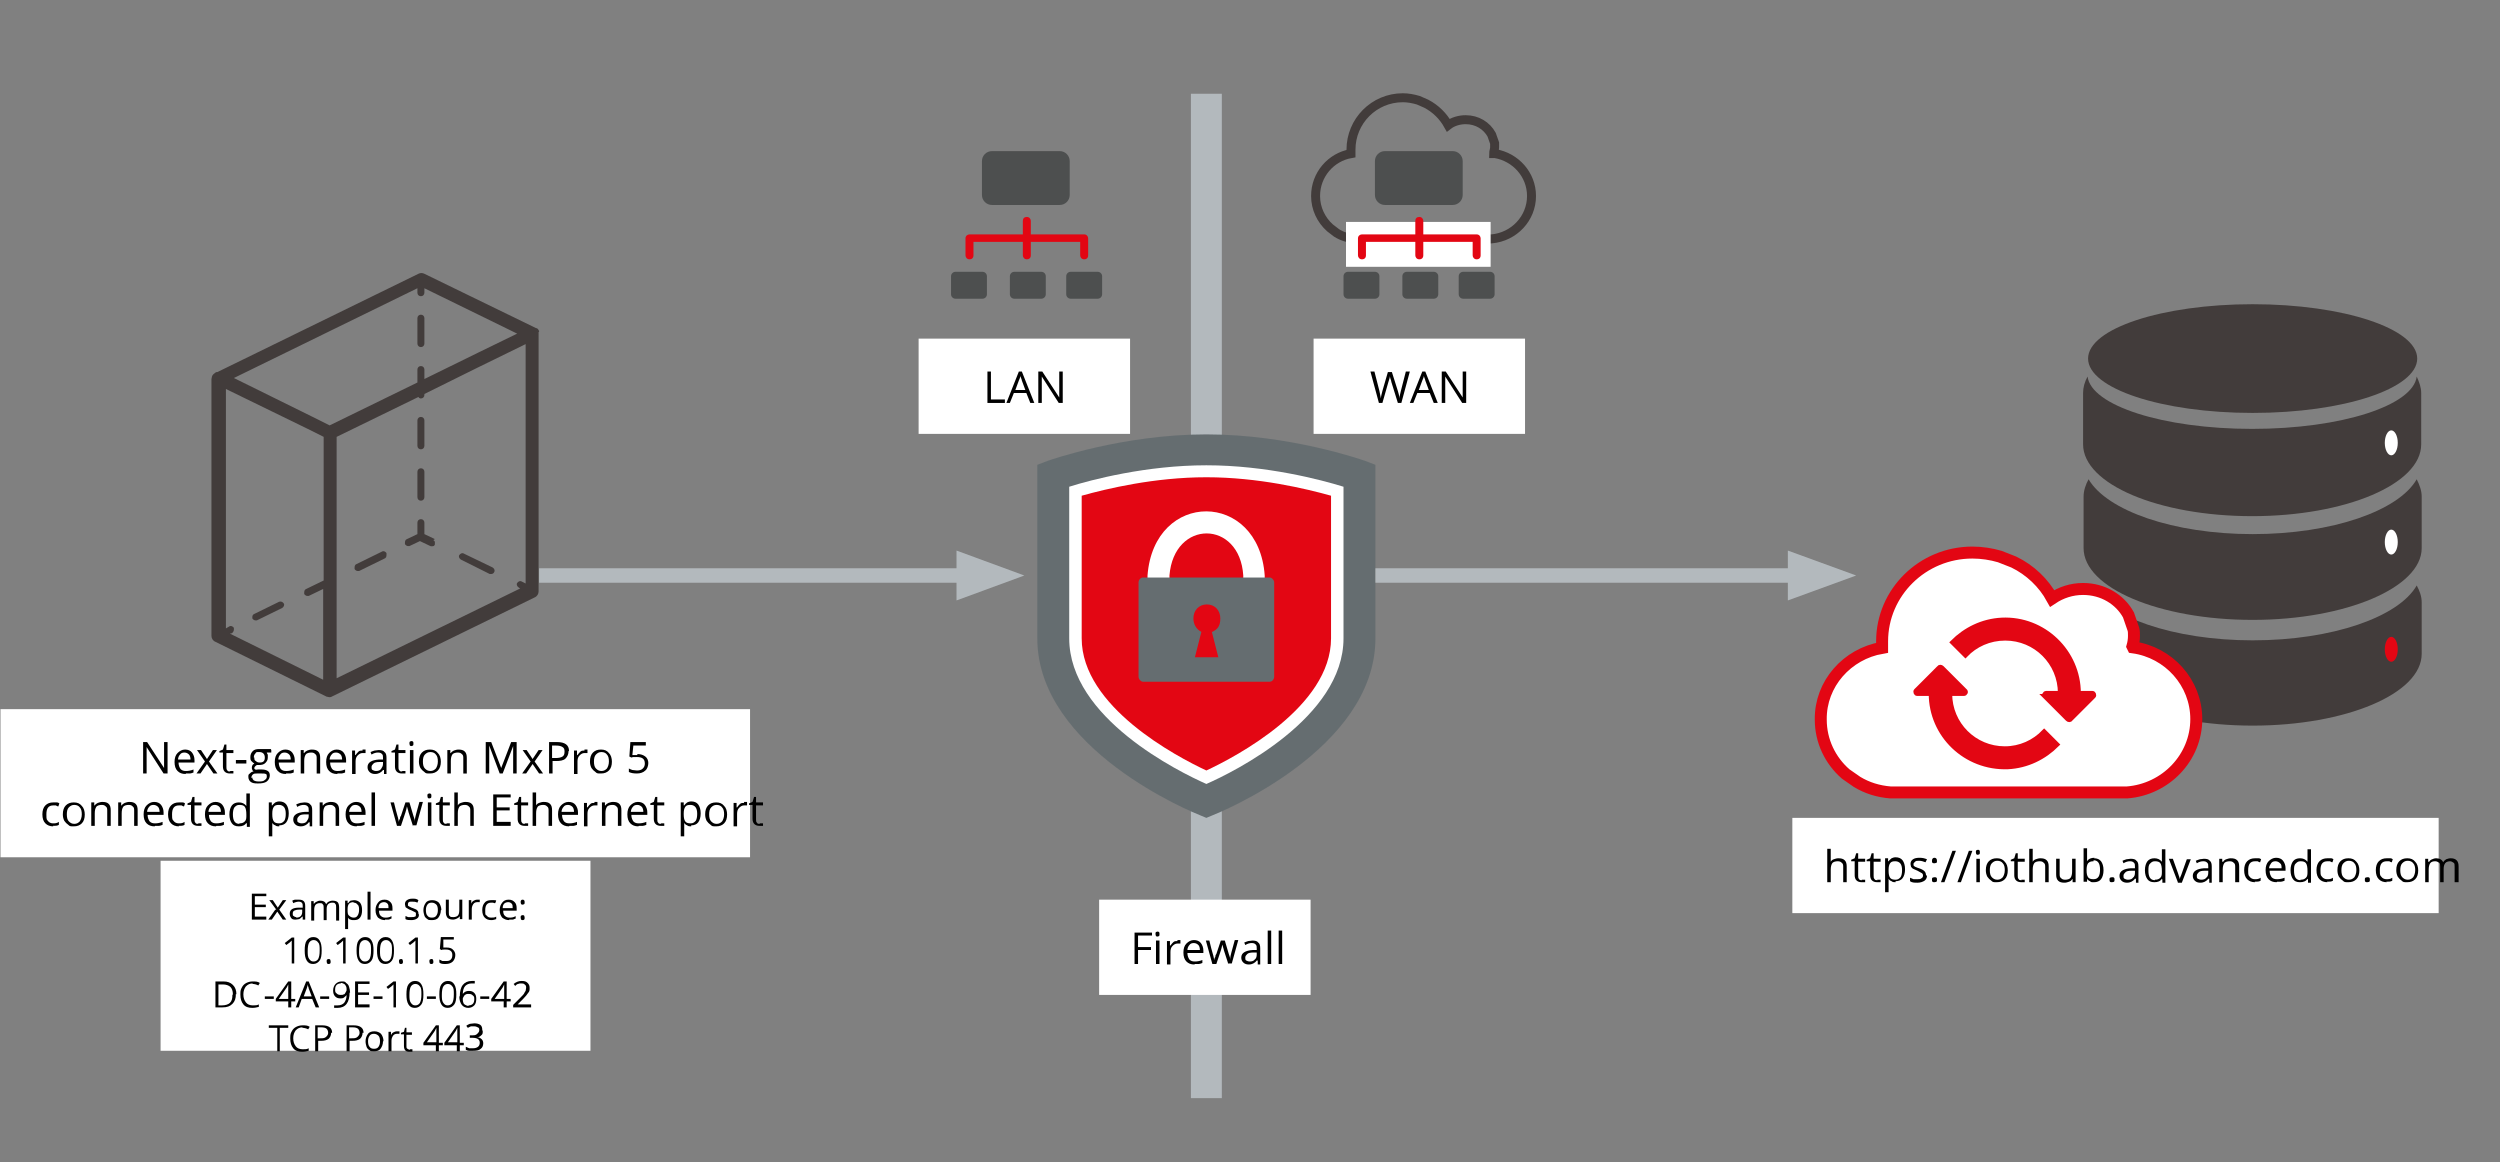 <svg xmlns="http://www.w3.org/2000/svg" xmlns:xlink="http://www.w3.org/1999/xlink" viewBox="0 0 501.3 233.1"><rect x="0" y="0" width="501.3" height="233.1" fill="#808080" stroke="none"/><defs><style>      .st0, .st1, .st2, .st3, .st4 {        fill: none;      }      .st5 {        fill: #423c3b;      }      .st1 {        stroke-width: .9px;      }      .st1, .st3, .st4 {        stroke-miterlimit: 10;      }      .st1, .st4 {        stroke: #e30613;      }      .st6 {        isolation: isolate;      }      .st7 {        mix-blend-mode: multiply;      }      .st2 {        stroke: #b3b9bd;        stroke-width: 2.9px;      }      .st8 {        fill: #fff;      }      .st9 {        fill: #656d70;      }      .st3 {        stroke: #423c3b;        stroke-width: 1.8px;      }      .st10 {        fill: #e30613;      }      .st4 {        stroke-width: 2.4px;      }      .st11 {        fill: #4d4f4f;      }      .st12 {        fill: #b3b9bd;      }      .st13 {        clip-path: url(#clippath);      }    </style><clipPath id="clippath"><rect class="st0" x="219.3" y="107.8" width="45.3" height="29.9"></rect></clipPath></defs><g class="st6"><g id="Layer_1"><g><rect class="st12" x="238.8" y="18.8" width="6.2" height="201.4"></rect><g><path class="st8" d="M213.7,96.9v31.1c0,16.4,22.6,27.5,28.2,30,5.6-2.5,28.2-13.6,28.2-30v-31.1c-4.6-1.4-15.9-4.4-28.2-4.4s-23.7,3-28.2,4.4"></path><path class="st10" d="M216.9,99.4v28.6c0,13.7,19,23.7,25,26.5,6-2.8,25-12.8,25-26.5v-28.6c-5-1.4-14.6-3.7-25-3.7s-20,2.3-25,3.7"></path><path class="st9" d="M214.4,97.6v30.4c0,16,22.1,26.8,27.5,29.2,5.5-2.4,27.5-13.3,27.5-29.2v-30.4c-4.5-1.4-15.5-4.3-27.5-4.3s-23.1,2.9-27.5,4.3M241.9,164l-1.2-.5c-1.3-.5-32.7-13.2-32.7-35.5v-34.8l2.1-.8c.6-.2,15.1-5.3,31.8-5.3s31.2,5.1,31.8,5.3l2.1.8v34.8c0,22.3-31.4,35-32.7,35.5l-1.2.5Z"></path><path class="st8" d="M253.6,115.8c0-.2,0-.4,0-.4-1.2-17.1-22.2-17.2-23.5,0,0,0,0,.2,0,.5h4.4c0-.3,0-.5,0-.5.9-11.3,14.1-11.2,14.8,0v.5h4.3Z"></path><g class="st7"><g class="st13"><path class="st9" d="M254.6,115.8h-25.4c-.5,0-.9.5-.9,1v18.9c0,.5.5,1,.9,1h25.4c.5,0,.9-.5.9-1v-18.9c0-.5-.5-1-.9-1"></path></g></g><path class="st10" d="M243,126.7l1.3,5.1h-4.7l1.3-5.1c-1-.5-1.6-1.5-1.6-2.7,0-1.6,1.1-2.8,2.7-2.8s2.7,1.2,2.7,2.8-.6,2.2-1.6,2.7"></path><path class="st10" d="M193.6,51.2c0,.4.3.8.8.8s.8-.3.8-.8v-2.7h9.9v2.7c0,.4.3.8.8.8s.8-.3.8-.8v-2.7h9.9v2.7c0,.4.3.8.8.8s.8-.3.8-.8v-3.4c0-.4-.3-.8-.8-.8h-10.7v-2.7c0-.4-.3-.8-.8-.8s-.8.3-.8.8v2.7h-10.7c-.4,0-.8.3-.8.8s0,.1,0,.2v3.2Z"></path><path class="st11" d="M198.9,41.1h13.6c1.1,0,2-.9,2-2v-6.8c0-1.1-.9-2-2-2h-13.6c-1.1,0-2,.9-2,2v6.8c0,1.1.9,2,2,2"></path><path class="st11" d="M197,54.5h-5.4c-.5,0-.9.4-.9.9v3.6c0,.5.4.9.9.9h5.4c.5,0,.9-.4.9-.9v-3.6c0-.5-.4-.9-.9-.9"></path><path class="st11" d="M208.8,54.5h-5.4c-.5,0-.9.4-.9.9v3.6c0,.5.4.9.9.9h5.4c.5,0,.9-.4.9-.9v-3.6c0-.5-.4-.9-.9-.9"></path><path class="st11" d="M220.1,54.5h-5.4c-.5,0-.9.4-.9.9v3.6c0,.5.4.9.9.9h5.4c.5,0,.9-.4.9-.9v-3.6c0-.5-.4-.9-.9-.9"></path><path class="st3" d="M299.5,30.8c0-.4.2-.8.2-1.3,0-.3,0-.5,0-.8l-.6-1.7c-1-1.8-2.9-3-5.2-3-1.3,0-2.6.4-3.5,1.1-1-1.8-2.5-3.3-4.4-4.3l-1.6-.7c-1-.3-2.1-.5-3.1-.5-5.8,0-10.4,4.7-10.4,10.4,0,.3,0,.5,0,.8-4,.7-7.1,4.2-7.1,8.5,0,2.5,1.1,4.8,2.9,6.4l1.3,1c1.1.7,2.4,1.1,3.8,1.2,0,0,3.5,0,3.5,0h8.2s15.6,0,15.6,0c4.5-.4,8-4.1,8-8.6,0-4.3-3.2-7.8-7.3-8.5Z"></path></g><rect class="st8" x="269.9" y="44.5" width="29" height="9"></rect><g><path class="st10" d="M272.3,51.2c0,.4.3.8.8.8s.8-.3.8-.8v-2.7h9.9v2.7c0,.4.3.8.8.8s.8-.3.8-.8v-2.7h9.9v2.7c0,.4.3.8.8.8s.8-.3.8-.8v-3.4c0-.4-.3-.8-.8-.8h-10.7v-2.7c0-.4-.3-.8-.8-.8s-.8.3-.8.8v2.7h-10.7c-.4,0-.8.3-.8.8s0,.1,0,.2v3.2Z"></path><path class="st11" d="M277.7,41.1h13.6c1.1,0,2-.9,2-2v-6.8c0-1.1-.9-2-2-2h-13.6c-1.1,0-2,.9-2,2v6.8c0,1.1.9,2,2,2"></path><path class="st11" d="M275.7,54.5h-5.4c-.5,0-.9.4-.9.9v3.6c0,.5.4.9.9.9h5.4c.5,0,.9-.4.9-.9v-3.6c0-.5-.4-.9-.9-.9"></path><path class="st11" d="M287.5,54.5h-5.4c-.5,0-.9.4-.9.9v3.6c0,.5.4.9.9.9h5.4c.5,0,.9-.4.9-.9v-3.6c0-.5-.4-.9-.9-.9"></path><path class="st11" d="M298.8,54.5h-5.4c-.5,0-.9.4-.9.9v3.6c0,.5.4.9.9.9h5.4c.5,0,.9-.4.9-.9v-3.6c0-.5-.4-.9-.9-.9"></path></g><rect class="st8" x="220.4" y="180.4" width="42.4" height="19.1"></rect><g><path d="M228.2,193.3h-.7v-6.3h3.5v.6h-2.8v2.3h2.6v.6h-2.6v2.7Z"></path><path d="M231.7,187.3c0-.2,0-.3.1-.4,0,0,.2-.1.3-.1s.2,0,.3.1.1.2.1.4,0,.3-.1.4c0,0-.2.1-.3.1s-.2,0-.3-.1c0,0-.1-.2-.1-.4ZM232.5,193.3h-.7v-4.7h.7v4.7Z"></path><path d="M236.1,188.5c.2,0,.4,0,.6,0v.7c-.3,0-.5,0-.6,0-.4,0-.7.2-1,.5-.3.3-.4.7-.4,1.2v2.5h-.7v-4.7h.6v.9h.1c.2-.3.4-.5.6-.7.2-.2.5-.2.8-.2Z"></path><path d="M239.5,193.4c-.7,0-1.2-.2-1.6-.6s-.6-1-.6-1.8.2-1.4.6-1.8.9-.7,1.5-.7,1.1.2,1.4.6c.3.4.5.9.5,1.5v.5h-3.2c0,.6.2,1,.4,1.3.3.3.6.4,1.1.4s1-.1,1.5-.3v.6c-.3.1-.5.2-.7.2-.2,0-.5,0-.8,0ZM239.4,189.1c-.4,0-.7.1-.9.4-.2.2-.4.6-.4,1h2.5c0-.4-.1-.8-.3-1-.2-.2-.5-.4-.9-.4Z"></path><path d="M246.3,193.3l-.9-2.8c0-.2-.2-.6-.3-1.1h0c-.1.5-.2.9-.3,1.2l-.9,2.7h-.8l-1.3-4.7h.7c.3,1.2.5,2.1.7,2.7s.2,1,.3,1.2h0c0-.2,0-.4.2-.6,0-.3.1-.5.2-.6l.9-2.7h.8l.8,2.7c.2.5.3.9.3,1.2h0c0-.1,0-.3,0-.5,0-.2.3-1.4.9-3.5h.7l-1.3,4.7h-.8Z"></path><path d="M252.2,193.3v-.7h-.2c-.2.3-.5.5-.7.6-.2.1-.5.2-.9.2s-.8-.1-1.1-.4-.4-.6-.4-1c0-.9.8-1.4,2.3-1.5h.8v-.3c0-.4,0-.6-.2-.8-.2-.2-.4-.3-.8-.3s-.8.1-1.3.4l-.2-.5c.2-.1.5-.2.8-.3.3,0,.6-.1.8-.1.6,0,1,.1,1.2.4.3.2.4.6.4,1.2v3.2h-.5ZM250.6,192.8c.4,0,.8-.1,1-.4.3-.2.4-.6.4-1v-.4h-.7c-.6,0-1,.1-1.2.3-.2.2-.4.4-.4.7s0,.5.2.6c.2.1.4.2.7.2Z"></path><path d="M254.9,193.3h-.7v-6.7h.7v6.7Z"></path><path d="M257.1,193.3h-.7v-6.7h.7v6.7Z"></path></g><rect class="st8" x="359.4" y="164" width="129.6" height="19.1"></rect><g><path d="M369.6,176.9v-3c0-.4,0-.7-.3-.9-.2-.2-.4-.3-.8-.3s-.9.1-1.1.4-.3.7-.3,1.3v2.5h-.7v-6.7h.7v2c0,.2,0,.4,0,.6h0c.1-.2.3-.4.6-.5.3-.1.6-.2.9-.2.6,0,1,.1,1.3.4.3.3.4.7.4,1.3v3.1h-.7Z"></path><path d="M373.3,176.4c.1,0,.2,0,.4,0s.2,0,.3,0v.5c0,0-.2,0-.3,0-.1,0-.3,0-.4,0-.9,0-1.4-.5-1.4-1.4v-2.8h-.7v-.3l.7-.3.3-1h.4v1.1h1.4v.6h-1.4v2.8c0,.3,0,.5.2.7.1.2.3.2.6.2Z"></path><path d="M376.4,176.4c.1,0,.2,0,.4,0s.2,0,.3,0v.5c0,0-.2,0-.3,0-.1,0-.3,0-.4,0-.9,0-1.4-.5-1.4-1.4v-2.8h-.7v-.3l.7-.3.3-1h.4v1.1h1.4v.6h-1.4v2.8c0,.3,0,.5.2.7.1.2.3.2.6.2Z"></path><path d="M380.1,176.9c-.3,0-.6,0-.8-.2-.3-.1-.5-.3-.6-.5h0c0,.3,0,.5,0,.8v1.9h-.7v-6.8h.6v.6h.1c.2-.3.4-.4.6-.6.2-.1.5-.2.8-.2.6,0,1.1.2,1.4.6.3.4.5,1,.5,1.8s-.2,1.4-.5,1.8c-.3.4-.8.6-1.4.6ZM380,172.7c-.5,0-.8.1-1,.4-.2.3-.3.7-.3,1.3v.2c0,.7.1,1.1.3,1.4.2.3.6.4,1.1.4s.7-.2,1-.5c.2-.3.3-.8.3-1.4s-.1-1-.3-1.3-.6-.5-1-.5Z"></path><path d="M386.4,175.6c0,.4-.2.8-.5,1s-.8.4-1.4.4-1.1,0-1.5-.3v-.7c.2.1.5.2.7.3.3,0,.5,0,.7,0,.4,0,.7,0,.9-.2.2-.1.3-.3.3-.5s0-.3-.2-.5c-.2-.1-.5-.3-.9-.5-.4-.2-.7-.3-.9-.4-.2-.1-.3-.3-.4-.4,0-.2-.1-.3-.1-.6,0-.4.2-.7.5-.9s.7-.3,1.3-.3,1,.1,1.5.3l-.3.6c-.5-.2-.9-.3-1.3-.3s-.6,0-.8.2-.3.3-.3.4,0,.2,0,.3.2.2.3.3c.1,0,.4.2.8.3.6.2.9.4,1.1.6s.3.5.3.8Z"></path><path d="M387.4,172.6c0-.4.2-.6.5-.6s.5.2.5.6,0,.3-.1.4c0,0-.2.1-.4.1s-.3,0-.4-.1-.1-.2-.1-.4ZM387.4,176.4c0-.2,0-.3.1-.4,0,0,.2-.1.4-.1s.3,0,.4.1.1.2.1.4,0,.3-.1.4c0,0-.2.1-.4.1s-.3,0-.4-.1-.1-.2-.1-.4Z"></path><path d="M392.2,170.6l-2.3,6.3h-.7l2.3-6.3h.7Z"></path><path d="M395.5,170.6l-2.3,6.3h-.7l2.3-6.3h.7Z"></path><path d="M396.2,170.9c0-.2,0-.3.1-.4,0,0,.2-.1.3-.1s.2,0,.3.1.1.2.1.4,0,.3-.1.4c0,0-.2.1-.3.1s-.2,0-.3-.1c0,0-.1-.2-.1-.4ZM397,176.9h-.7v-4.7h.7v4.7Z"></path><path d="M402.6,174.5c0,.8-.2,1.4-.6,1.8-.4.4-.9.6-1.6.6s-.8,0-1.1-.3c-.3-.2-.6-.5-.8-.8-.2-.4-.3-.8-.3-1.3,0-.8.2-1.4.6-1.8.4-.4.9-.6,1.6-.6s1.2.2,1.6.7c.4.4.6,1,.6,1.8ZM399,174.5c0,.6.1,1.1.4,1.4s.6.5,1.1.5.8-.2,1.1-.5c.2-.3.4-.8.4-1.4s-.1-1.1-.4-1.4c-.2-.3-.6-.5-1.1-.5s-.8.2-1.1.5-.4.8-.4,1.4Z"></path><path d="M405.3,176.4c.1,0,.2,0,.4,0s.2,0,.3,0v.5c0,0-.2,0-.3,0-.1,0-.3,0-.4,0-.9,0-1.4-.5-1.4-1.4v-2.8h-.7v-.3l.7-.3.3-1h.4v1.1h1.4v.6h-1.4v2.8c0,.3,0,.5.2.7.1.2.3.2.6.2Z"></path><path d="M410.1,176.9v-3c0-.4,0-.7-.3-.9-.2-.2-.4-.3-.8-.3s-.9.1-1.1.4-.3.7-.3,1.3v2.5h-.7v-6.7h.7v2c0,.2,0,.4,0,.6h0c.1-.2.3-.4.6-.5.3-.1.6-.2.9-.2.6,0,1,.1,1.3.4.3.3.4.7.4,1.3v3.1h-.7Z"></path><path d="M413,172.2v3c0,.4,0,.7.3.9.2.2.4.3.8.3s.9-.1,1.1-.4c.2-.3.3-.7.3-1.3v-2.5h.7v4.7h-.6v-.6h-.1c-.1.2-.3.4-.6.5s-.6.2-.9.2c-.6,0-1-.1-1.3-.4-.3-.3-.4-.7-.4-1.3v-3.1h.7Z"></path><path d="M419.9,172.1c.6,0,1.1.2,1.4.6.3.4.5,1,.5,1.8s-.2,1.4-.5,1.8c-.3.4-.8.6-1.4.6s-.6,0-.8-.2c-.3-.1-.5-.3-.6-.5h0v.6h-.7v-6.7h.7v1.6c0,.4,0,.7,0,1h0c.3-.5.8-.7,1.5-.7ZM419.8,172.7c-.5,0-.8.1-1.1.4-.2.3-.3.7-.3,1.4s.1,1.1.3,1.4c.2.3.6.4,1.1.4s.8-.2,1-.5c.2-.3.3-.8.3-1.4s-.1-1.1-.3-1.4c-.2-.3-.5-.5-1-.5Z"></path><path d="M423,176.4c0-.2,0-.3.1-.4,0,0,.2-.1.4-.1s.3,0,.4.1.1.2.1.4,0,.3-.1.4c0,0-.2.1-.4.1s-.3,0-.4-.1-.1-.2-.1-.4Z"></path><path d="M428.3,176.9v-.7h-.2c-.2.3-.5.5-.7.6-.2.1-.5.2-.9.2s-.8-.1-1.1-.4-.4-.6-.4-1c0-.9.8-1.4,2.3-1.5h.8v-.3c0-.4,0-.6-.2-.8-.2-.2-.4-.3-.8-.3s-.8.1-1.3.4l-.2-.5c.2-.1.5-.2.8-.3.3,0,.6-.1.8-.1.6,0,1,.1,1.2.4.3.2.4.6.4,1.2v3.2h-.5ZM426.7,176.4c.4,0,.8-.1,1-.4.3-.2.4-.6.4-1v-.4h-.7c-.6,0-1,.1-1.2.3-.2.2-.4.4-.4.7s0,.5.2.6c.2.1.4.2.7.2Z"></path><path d="M433.5,176.2h0c-.3.5-.8.7-1.5.7s-1.1-.2-1.4-.6c-.3-.4-.5-1-.5-1.8s.2-1.4.5-1.8c.3-.4.8-.6,1.4-.6s1.1.2,1.5.7h0v-.3s0-.3,0-.3v-1.9h.7v6.7h-.6v-.6ZM432.1,176.4c.5,0,.8-.1,1.1-.4s.3-.7.3-1.3h0c0-.8-.1-1.3-.3-1.6-.2-.3-.6-.4-1.1-.4s-.7.2-1,.5-.3.8-.3,1.4.1,1.1.3,1.4c.2.3.5.5,1,.5Z"></path><path d="M436.7,176.9l-1.8-4.7h.8l1,2.8c.2.7.4,1.1.4,1.3h0c0-.2.1-.5.3-.9.2-.5.5-1.5,1.1-3.1h.8l-1.8,4.7h-.8Z"></path><path d="M443,176.9v-.7h-.2c-.2.3-.5.5-.7.6-.2.1-.5.2-.9.2s-.8-.1-1.1-.4-.4-.6-.4-1c0-.9.8-1.4,2.3-1.5h.8v-.3c0-.4,0-.6-.2-.8-.2-.2-.4-.3-.8-.3s-.8.1-1.3.4l-.2-.5c.2-.1.5-.2.8-.3.3,0,.6-.1.8-.1.6,0,1,.1,1.2.4.3.2.4.6.4,1.2v3.2h-.5ZM441.4,176.4c.4,0,.8-.1,1-.4.3-.2.4-.6.4-1v-.4h-.7c-.6,0-1,.1-1.2.3-.2.2-.4.4-.4.7s0,.5.2.6c.2.1.4.2.7.2Z"></path><path d="M448.2,176.9v-3c0-.4,0-.7-.3-.9-.2-.2-.4-.3-.8-.3s-.9.1-1.1.4c-.2.3-.3.7-.3,1.3v2.5h-.7v-4.7h.6v.6h.2c.1-.2.3-.4.6-.5.3-.1.6-.2.9-.2.6,0,1,.1,1.3.4.3.3.4.7.4,1.3v3.1h-.7Z"></path><path d="M452.2,176.9c-.7,0-1.2-.2-1.6-.6-.4-.4-.6-1-.6-1.8s.2-1.4.6-1.8c.4-.4.9-.6,1.6-.6s.5,0,.7,0c.2,0,.4.1.5.2l-.2.6c-.2,0-.3-.1-.5-.2-.2,0-.3,0-.5,0-1,0-1.4.6-1.4,1.8s.1,1,.3,1.3c.2.3.6.5,1,.5s.8,0,1.2-.3v.6c-.3.2-.7.2-1.2.2Z"></path><path d="M456.5,176.9c-.7,0-1.2-.2-1.6-.6s-.6-1-.6-1.8.2-1.4.6-1.8.9-.7,1.5-.7,1.1.2,1.4.6.5.9.5,1.5v.5h-3.2c0,.6.2,1,.4,1.3.3.3.6.4,1.1.4s1-.1,1.5-.3v.6c-.3.1-.5.2-.7.2-.2,0-.5,0-.8,0ZM456.3,172.7c-.4,0-.7.1-.9.4s-.4.6-.4,1h2.5c0-.4,0-.8-.3-1-.2-.2-.5-.4-.9-.4Z"></path><path d="M462.7,176.2h0c-.3.5-.8.7-1.5.7s-1.1-.2-1.4-.6c-.3-.4-.5-1-.5-1.8s.2-1.4.5-1.8c.3-.4.8-.6,1.4-.6s1.1.2,1.5.7h0v-.3s0-.3,0-.3v-1.9h.7v6.7h-.6v-.6ZM461.3,176.4c.5,0,.8-.1,1.1-.4s.3-.7.3-1.3h0c0-.8-.1-1.3-.3-1.6-.2-.3-.6-.4-1.1-.4s-.7.2-1,.5-.3.8-.3,1.4.1,1.1.3,1.4c.2.3.5.5,1,.5Z"></path><path d="M466.7,176.9c-.7,0-1.2-.2-1.6-.6-.4-.4-.6-1-.6-1.8s.2-1.4.6-1.8c.4-.4.9-.6,1.6-.6s.5,0,.7,0c.2,0,.4.1.5.2l-.2.6c-.2,0-.3-.1-.5-.2-.2,0-.3,0-.5,0-1,0-1.4.6-1.4,1.8s.1,1,.3,1.3c.2.3.6.5,1,.5s.8,0,1.2-.3v.6c-.3.2-.7.2-1.2.2Z"></path><path d="M473.1,174.5c0,.8-.2,1.4-.6,1.8-.4.4-.9.6-1.6.6s-.8,0-1.1-.3c-.3-.2-.6-.5-.8-.8-.2-.4-.3-.8-.3-1.3,0-.8.2-1.4.6-1.8.4-.4.9-.6,1.6-.6s1.2.2,1.6.7c.4.4.6,1,.6,1.8ZM469.5,174.5c0,.6.1,1.1.4,1.4s.6.5,1.1.5.8-.2,1.1-.5c.2-.3.4-.8.4-1.4s-.1-1.1-.4-1.4c-.2-.3-.6-.5-1.1-.5s-.8.2-1.1.5-.4.8-.4,1.4Z"></path><path d="M474.2,176.4c0-.2,0-.3.1-.4,0,0,.2-.1.4-.1s.3,0,.4.1.1.2.1.4,0,.3-.1.4c0,0-.2.1-.4.1s-.3,0-.4-.1-.1-.2-.1-.4Z"></path><path d="M478.6,176.9c-.7,0-1.2-.2-1.6-.6-.4-.4-.6-1-.6-1.8s.2-1.4.6-1.8c.4-.4.9-.6,1.6-.6s.5,0,.7,0c.2,0,.4.1.5.2l-.2.6c-.2,0-.3-.1-.5-.2-.2,0-.3,0-.5,0-1,0-1.4.6-1.4,1.8s.1,1,.3,1.3c.2.3.6.5,1,.5s.8,0,1.2-.3v.6c-.3.2-.7.2-1.2.2Z"></path><path d="M484.9,174.5c0,.8-.2,1.4-.6,1.8-.4.4-.9.6-1.6.6s-.8,0-1.1-.3c-.3-.2-.6-.5-.8-.8-.2-.4-.3-.8-.3-1.3,0-.8.2-1.4.6-1.8.4-.4.9-.6,1.6-.6s1.2.2,1.6.7c.4.4.6,1,.6,1.8ZM481.3,174.5c0,.6.1,1.1.4,1.4s.6.5,1.1.5.8-.2,1.1-.5c.2-.3.4-.8.4-1.4s-.1-1.1-.4-1.4c-.2-.3-.6-.5-1.1-.5s-.8.2-1.1.5-.4.8-.4,1.4Z"></path><path d="M492.2,176.9v-3.1c0-.4,0-.7-.2-.8s-.4-.3-.7-.3-.8.1-1,.4c-.2.3-.3.6-.3,1.2v2.6h-.7v-3.1c0-.4,0-.7-.2-.8s-.4-.3-.8-.3-.8.1-1,.4c-.2.3-.3.7-.3,1.3v2.5h-.7v-4.7h.6v.6h.2c.1-.2.3-.4.6-.5.2-.1.5-.2.8-.2.7,0,1.2.3,1.4.8h0c.1-.2.3-.4.6-.6.3-.1.6-.2.9-.2.5,0,.9.1,1.2.4.3.3.4.7.4,1.3v3.1h-.7Z"></path></g><rect class="st8" x=".1" y="142.2" width="150.3" height="29.7"></rect><g><path d="M33.6,155.1h-.8l-3.4-5.3h0c0,.6,0,1.2,0,1.7v3.6h-.7v-6.3h.8l3.4,5.2h0c0,0,0-.3,0-.7s0-.7,0-.9v-3.6h.7v6.3Z"></path><path d="M37.2,155.2c-.7,0-1.2-.2-1.6-.6s-.6-1-.6-1.8.2-1.4.6-1.8.9-.7,1.5-.7,1.1.2,1.4.6c.3.4.5.9.5,1.5v.5h-3.2c0,.6.2,1,.4,1.3.3.3.6.4,1.1.4s1-.1,1.5-.3v.6c-.3.1-.5.2-.7.2-.2,0-.5,0-.8,0ZM37,150.9c-.4,0-.7.1-.9.4-.2.2-.4.6-.4,1h2.5c0-.4-.1-.8-.3-1-.2-.2-.5-.4-.9-.4Z"></path><path d="M41.1,152.7l-1.6-2.3h.8l1.2,1.8,1.2-1.8h.8l-1.6,2.3,1.7,2.4h-.8l-1.3-1.9-1.3,1.9h-.8l1.7-2.4Z"></path><path d="M46.1,154.6c.1,0,.2,0,.4,0s.2,0,.3,0v.5c0,0-.2,0-.3,0-.1,0-.3,0-.4,0-.9,0-1.4-.5-1.4-1.4v-2.8h-.7v-.3l.7-.3.3-1h.4v1.1h1.4v.6h-1.4v2.8c0,.3,0,.5.2.7.1.2.3.2.6.2Z"></path><path d="M47.3,153.1v-.7h2.1v.7h-2.1Z"></path><path d="M54.4,150.4v.5h-.9c0,.2.2.3.2.5,0,.2,0,.3,0,.5,0,.5-.2.8-.5,1.1s-.7.4-1.3.4-.3,0-.4,0c-.3.2-.5.4-.5.6s0,.2.2.3.3,0,.5,0h.8c.5,0,.9.1,1.2.3.3.2.4.5.4.9s-.2.9-.6,1.2c-.4.3-1,.4-1.8.4s-1.1-.1-1.4-.3c-.3-.2-.5-.6-.5-1s0-.5.3-.7c.2-.2.4-.4.8-.4-.1,0-.2-.1-.3-.3,0-.1-.1-.2-.1-.4s0-.3.1-.5c0-.1.2-.3.4-.4-.2-.1-.4-.3-.6-.5s-.2-.5-.2-.8c0-.5.2-.9.5-1.2.3-.3.7-.4,1.3-.4s.5,0,.7,0h1.6ZM50.6,155.9c0,.3.1.4.3.6.2.1.5.2.9.2.6,0,1,0,1.3-.3.3-.2.4-.4.4-.7s0-.4-.2-.5-.5-.1-.9-.1h-.9c-.3,0-.6,0-.8.2s-.3.4-.3.7ZM51,151.9c0,.3,0,.6.3.7.2.2.4.3.8.3.7,0,1-.3,1-1s-.4-1.1-1.1-1.1-.6,0-.8.3c-.2.2-.3.4-.3.8Z"></path><path d="M57.3,155.2c-.7,0-1.2-.2-1.6-.6s-.6-1-.6-1.8.2-1.4.6-1.8.9-.7,1.5-.7,1.1.2,1.4.6c.3.4.5.9.5,1.5v.5h-3.2c0,.6.2,1,.4,1.3.3.3.6.4,1.1.4s1-.1,1.5-.3v.6c-.3.1-.5.2-.7.2-.2,0-.5,0-.8,0ZM57.1,150.9c-.4,0-.7.1-.9.4-.2.2-.4.6-.4,1h2.5c0-.4-.1-.8-.3-1-.2-.2-.5-.4-.9-.4Z"></path><path d="M63.5,155.1v-3c0-.4,0-.7-.3-.9-.2-.2-.4-.3-.8-.3s-.9.1-1.1.4c-.2.3-.3.7-.3,1.3v2.5h-.7v-4.7h.6v.6h.1c.1-.2.4-.4.6-.5.3-.1.6-.2.9-.2.6,0,1,.1,1.3.4.3.3.4.7.4,1.3v3.1h-.7Z"></path><path d="M67.6,155.2c-.7,0-1.2-.2-1.6-.6s-.6-1-.6-1.8.2-1.4.6-1.8.9-.7,1.5-.7,1.1.2,1.4.6c.3.4.5.9.5,1.5v.5h-3.2c0,.6.2,1,.4,1.3.3.3.6.4,1.1.4s1-.1,1.5-.3v.6c-.3.1-.5.2-.7.2-.2,0-.5,0-.8,0ZM67.4,150.9c-.4,0-.7.1-.9.4-.2.2-.4.6-.4,1h2.5c0-.4-.1-.8-.3-1-.2-.2-.5-.4-.9-.4Z"></path><path d="M72.7,150.3c.2,0,.4,0,.6,0v.7c-.3,0-.5,0-.6,0-.4,0-.7.2-1,.5-.3.3-.4.7-.4,1.2v2.5h-.7v-4.7h.6v.9h.1c.2-.3.4-.5.6-.7.2-.2.5-.2.8-.2Z"></path><path d="M77,155.1v-.7h-.2c-.2.3-.5.5-.7.6-.2.1-.5.2-.9.2s-.8-.1-1.1-.4-.4-.6-.4-1c0-.9.8-1.4,2.3-1.5h.8v-.3c0-.4,0-.6-.2-.8s-.4-.3-.8-.3-.8.1-1.3.4l-.2-.5c.2-.1.5-.2.8-.3.3,0,.6-.1.8-.1.6,0,1,.1,1.2.4.3.2.4.6.4,1.2v3.2h-.5ZM75.4,154.6c.4,0,.8-.1,1-.4s.4-.6.4-1v-.4h-.7c-.6,0-1,.1-1.2.3-.2.2-.4.4-.4.7s0,.5.2.6c.2.1.4.2.7.2Z"></path><path d="M80.6,154.6c.1,0,.2,0,.4,0s.2,0,.3,0v.5c0,0-.2,0-.3,0-.1,0-.3,0-.4,0-.9,0-1.4-.5-1.4-1.4v-2.8h-.7v-.3l.7-.3.3-1h.4v1.1h1.4v.6h-1.4v2.8c0,.3,0,.5.2.7.1.2.3.2.6.2Z"></path><path d="M82.1,149.1c0-.2,0-.3.1-.4,0,0,.2-.1.3-.1s.2,0,.3.1.1.2.1.4,0,.3-.1.4c0,0-.2.1-.3.1s-.2,0-.3-.1c0,0-.1-.2-.1-.4ZM82.9,155.1h-.7v-4.7h.7v4.7Z"></path><path d="M88.4,152.7c0,.8-.2,1.4-.6,1.8-.4.4-.9.6-1.6.6s-.8,0-1.1-.3c-.3-.2-.6-.5-.8-.8-.2-.4-.3-.8-.3-1.3,0-.8.2-1.4.6-1.8.4-.4.9-.6,1.6-.6s1.2.2,1.6.7c.4.4.6,1,.6,1.8ZM84.8,152.7c0,.6.1,1.1.4,1.4s.6.5,1.1.5.8-.2,1.1-.5c.2-.3.4-.8.4-1.4s-.1-1.1-.4-1.4c-.2-.3-.6-.5-1.1-.5s-.8.2-1.1.5-.4.8-.4,1.4Z"></path><path d="M92.9,155.1v-3c0-.4,0-.7-.3-.9-.2-.2-.4-.3-.8-.3s-.9.1-1.1.4c-.2.3-.3.7-.3,1.3v2.5h-.7v-4.7h.6v.6h.1c.1-.2.4-.4.6-.5.3-.1.6-.2.9-.2.6,0,1,.1,1.3.4.3.3.4.7.4,1.3v3.1h-.7Z"></path><path d="M100.2,155.1l-2.1-5.6h0c0,.4,0,1,0,1.6v4h-.7v-6.3h1.1l2,5.2h0l2-5.2h1.1v6.3h-.7v-4c0-.5,0-1,0-1.5h0l-2.1,5.5h-.6Z"></path><path d="M106.4,152.7l-1.6-2.3h.8l1.2,1.8,1.2-1.8h.8l-1.6,2.3,1.7,2.4h-.8l-1.3-1.9-1.3,1.9h-.8l1.7-2.4Z"></path><path d="M114,150.6c0,.6-.2,1.1-.6,1.5s-1.1.5-1.9.5h-.7v2.5h-.7v-6.3h1.6c1.6,0,2.4.6,2.4,1.8ZM110.7,152h.7c.6,0,1.1-.1,1.4-.3.3-.2.4-.5.4-1s-.1-.7-.4-.9c-.3-.2-.7-.3-1.3-.3h-.8v2.5Z"></path><path d="M117.2,150.3c.2,0,.4,0,.6,0v.7c-.3,0-.5,0-.6,0-.4,0-.7.2-1,.5-.3.3-.4.7-.4,1.2v2.5h-.7v-4.7h.6v.9h.1c.2-.3.4-.5.6-.7.2-.2.5-.2.8-.2Z"></path><path d="M122.7,152.7c0,.8-.2,1.4-.6,1.8-.4.4-.9.6-1.6.6s-.8,0-1.1-.3c-.3-.2-.6-.5-.8-.8-.2-.4-.3-.8-.3-1.3,0-.8.2-1.4.6-1.8.4-.4.9-.6,1.6-.6s1.2.2,1.6.7c.4.4.6,1,.6,1.8ZM119.1,152.7c0,.6.1,1.1.4,1.4s.6.5,1.1.5.8-.2,1.1-.5c.2-.3.4-.8.4-1.4s-.1-1.1-.4-1.4c-.2-.3-.6-.5-1.1-.5s-.8.2-1.1.5-.4.8-.4,1.4Z"></path><path d="M127.8,151.2c.7,0,1.2.2,1.6.5s.6.8.6,1.3-.2,1.2-.6,1.5c-.4.4-1,.6-1.7.6s-1.2-.1-1.6-.3v-.7c.2.1.4.2.7.3.3,0,.6.1.9.1.5,0,.9-.1,1.2-.4s.4-.6.4-1c0-.9-.5-1.3-1.6-1.3s-.6,0-1.1.1l-.4-.2.2-2.9h3.1v.7h-2.5l-.2,1.9c.3,0,.7,0,1,0Z"></path></g><g><path d="M10.7,165.7c-.7,0-1.2-.2-1.6-.6-.4-.4-.6-1-.6-1.8s.2-1.4.6-1.8c.4-.4.9-.6,1.6-.6s.5,0,.7,0c.2,0,.4.1.5.2l-.2.6c-.2,0-.3-.1-.5-.2-.2,0-.4,0-.5,0-1,0-1.4.6-1.4,1.8s.1,1,.3,1.3c.2.3.6.5,1,.5s.8,0,1.2-.3v.6c-.3.2-.7.2-1.2.2Z"></path><path d="M17,163.3c0,.8-.2,1.4-.6,1.8-.4.4-.9.6-1.6.6s-.8,0-1.1-.3c-.3-.2-.6-.5-.8-.8-.2-.4-.3-.8-.3-1.3,0-.8.2-1.4.6-1.8.4-.4.9-.6,1.6-.6s1.2.2,1.6.7c.4.4.6,1,.6,1.8ZM13.4,163.3c0,.6.1,1.1.4,1.4s.6.5,1.1.5.8-.2,1.1-.5c.2-.3.4-.8.4-1.4s-.1-1.1-.4-1.4c-.2-.3-.6-.5-1.1-.5s-.8.2-1.1.5-.4.8-.4,1.4Z"></path><path d="M21.5,165.6v-3c0-.4,0-.7-.3-.9-.2-.2-.4-.3-.8-.3s-.9.1-1.1.4c-.2.3-.3.7-.3,1.3v2.5h-.7v-4.7h.6v.6h.1c.1-.2.4-.4.6-.5.3-.1.6-.2.9-.2.6,0,1,.1,1.3.4.3.3.4.7.4,1.3v3.1h-.7Z"></path><path d="M26.9,165.6v-3c0-.4,0-.7-.3-.9-.2-.2-.4-.3-.8-.3s-.9.1-1.1.4c-.2.3-.3.7-.3,1.3v2.5h-.7v-4.7h.6v.6h.1c.1-.2.4-.4.6-.5.3-.1.6-.2.9-.2.6,0,1,.1,1.3.4.3.3.4.7.4,1.3v3.1h-.7Z"></path><path d="M31,165.7c-.7,0-1.2-.2-1.6-.6s-.6-1-.6-1.8.2-1.4.6-1.8.9-.7,1.5-.7,1.1.2,1.4.6c.3.4.5.9.5,1.5v.5h-3.2c0,.6.2,1,.4,1.3.3.3.6.4,1.1.4s1-.1,1.5-.3v.6c-.3.1-.5.2-.7.2-.2,0-.5,0-.8,0ZM30.8,161.4c-.4,0-.7.1-.9.4-.2.2-.4.6-.4,1h2.5c0-.4-.1-.8-.3-1-.2-.2-.5-.4-.9-.4Z"></path><path d="M35.9,165.7c-.7,0-1.2-.2-1.6-.6-.4-.4-.6-1-.6-1.8s.2-1.4.6-1.8c.4-.4.9-.6,1.6-.6s.5,0,.7,0c.2,0,.4.1.5.2l-.2.6c-.2,0-.3-.1-.5-.2-.2,0-.4,0-.5,0-1,0-1.4.6-1.4,1.8s.1,1,.3,1.3c.2.3.6.5,1,.5s.8,0,1.2-.3v.6c-.3.2-.7.2-1.2.2Z"></path><path d="M39.7,165.1c.1,0,.2,0,.4,0s.2,0,.3,0v.5c0,0-.2,0-.3,0-.1,0-.3,0-.4,0-.9,0-1.4-.5-1.4-1.4v-2.8h-.7v-.3l.7-.3.3-1h.4v1.1h1.4v.6h-1.4v2.8c0,.3,0,.5.2.7.1.2.3.2.6.2Z"></path><path d="M43.3,165.7c-.7,0-1.2-.2-1.6-.6s-.6-1-.6-1.8.2-1.4.6-1.8.9-.7,1.5-.7,1.1.2,1.4.6c.3.4.5.9.5,1.5v.5h-3.2c0,.6.2,1,.4,1.3.3.3.6.4,1.1.4s1-.1,1.5-.3v.6c-.3.1-.5.2-.7.2-.2,0-.5,0-.8,0ZM43.1,161.4c-.4,0-.7.1-.9.4-.2.2-.4.6-.4,1h2.5c0-.4-.1-.8-.3-1-.2-.2-.5-.4-.9-.4Z"></path><path d="M49.4,165h0c-.3.5-.8.7-1.5.7s-1.1-.2-1.4-.6c-.3-.4-.5-1-.5-1.8s.2-1.4.5-1.8c.3-.4.8-.6,1.4-.6s1.1.2,1.5.7h0v-.3s0-.3,0-.3v-1.9h.7v6.7h-.6v-.6ZM48,165.1c.5,0,.8-.1,1.1-.4s.3-.7.3-1.3h0c0-.8-.1-1.3-.3-1.6-.2-.3-.6-.4-1.1-.4s-.7.2-1,.5c-.2.3-.3.8-.3,1.4s.1,1.1.3,1.4c.2.3.5.5,1,.5Z"></path><path d="M56,165.7c-.3,0-.6,0-.8-.2-.3-.1-.5-.3-.6-.5h0c0,.3,0,.5,0,.8v1.9h-.7v-6.8h.6v.6h.1c.2-.3.4-.4.6-.6.2-.1.5-.2.8-.2.6,0,1.1.2,1.4.6.3.4.5,1,.5,1.8s-.2,1.4-.5,1.8c-.3.4-.8.6-1.4.6ZM55.9,161.4c-.5,0-.8.1-1,.4-.2.3-.3.7-.3,1.3v.2c0,.7.1,1.1.3,1.4.2.3.6.4,1.1.4s.7-.2,1-.5c.2-.3.3-.8.3-1.4s-.1-1-.3-1.3-.6-.5-1-.5Z"></path><path d="M62.1,165.6v-.7h-.2c-.2.3-.5.5-.7.6-.2.1-.5.2-.9.2s-.8-.1-1.1-.4-.4-.6-.4-1c0-.9.8-1.4,2.3-1.5h.8v-.3c0-.4,0-.6-.2-.8s-.4-.3-.8-.3-.8.1-1.3.4l-.2-.5c.2-.1.5-.2.8-.3.3,0,.6-.1.8-.1.6,0,1,.1,1.2.4.3.2.4.6.4,1.2v3.2h-.5ZM60.5,165.1c.4,0,.8-.1,1-.4s.4-.6.4-1v-.4h-.7c-.6,0-1,.1-1.2.3-.2.2-.4.4-.4.7s0,.5.2.6c.2.1.4.2.7.2Z"></path><path d="M67.3,165.6v-3c0-.4,0-.7-.3-.9-.2-.2-.4-.3-.8-.3s-.9.1-1.1.4c-.2.3-.3.7-.3,1.3v2.5h-.7v-4.7h.6v.6h.1c.1-.2.4-.4.6-.5.3-.1.6-.2.9-.2.6,0,1,.1,1.3.4.3.3.4.7.4,1.3v3.1h-.7Z"></path><path d="M71.5,165.7c-.7,0-1.2-.2-1.6-.6s-.6-1-.6-1.8.2-1.4.6-1.8.9-.7,1.5-.7,1.1.2,1.4.6c.3.4.5.9.5,1.5v.5h-3.2c0,.6.2,1,.4,1.3.3.3.6.4,1.1.4s1-.1,1.5-.3v.6c-.3.1-.5.2-.7.2-.2,0-.5,0-.8,0ZM71.3,161.4c-.4,0-.7.1-.9.4-.2.2-.4.6-.4,1h2.5c0-.4-.1-.8-.3-1-.2-.2-.5-.4-.9-.4Z"></path><path d="M75.2,165.6h-.7v-6.7h.7v6.7Z"></path><path d="M82.8,165.6l-.9-2.8c0-.2-.2-.6-.3-1.1h0c-.1.5-.2.9-.3,1.2l-.9,2.7h-.8l-1.3-4.7h.7c.3,1.2.5,2.1.7,2.7s.2,1,.3,1.2h0c0-.2,0-.4.2-.6,0-.3.1-.5.2-.6l.9-2.7h.8l.8,2.7c.2.5.3.9.3,1.2h0c0-.1,0-.3,0-.5,0-.2.3-1.4.9-3.5h.7l-1.3,4.7h-.8Z"></path><path d="M85.7,159.6c0-.2,0-.3.1-.4,0,0,.2-.1.3-.1s.2,0,.3.1.1.2.1.4,0,.3-.1.4c0,0-.2.1-.3.1s-.2,0-.3-.1c0,0-.1-.2-.1-.4ZM86.5,165.6h-.7v-4.7h.7v4.7Z"></path><path d="M89.5,165.1c.1,0,.2,0,.4,0s.2,0,.3,0v.5c0,0-.2,0-.3,0-.1,0-.3,0-.4,0-.9,0-1.4-.5-1.4-1.4v-2.8h-.7v-.3l.7-.3.3-1h.4v1.1h1.4v.6h-1.4v2.8c0,.3,0,.5.2.7.1.2.3.2.6.2Z"></path><path d="M94.3,165.6v-3c0-.4,0-.7-.3-.9-.2-.2-.4-.3-.8-.3s-.9.1-1.1.4c-.2.3-.3.7-.3,1.3v2.5h-.7v-6.7h.7v2c0,.2,0,.4,0,.6h0c.1-.2.3-.4.6-.5.3-.1.6-.2.9-.2.6,0,1,.1,1.3.4.3.3.4.7.4,1.3v3.1h-.7Z"></path><path d="M102.4,165.6h-3.5v-6.3h3.5v.6h-2.8v2h2.6v.6h-2.6v2.3h2.8v.7Z"></path><path d="M105.2,165.1c.1,0,.2,0,.4,0s.2,0,.3,0v.5c0,0-.2,0-.3,0-.1,0-.3,0-.4,0-.9,0-1.4-.5-1.4-1.4v-2.8h-.7v-.3l.7-.3.3-1h.4v1.1h1.4v.6h-1.4v2.8c0,.3,0,.5.2.7.1.2.3.2.6.2Z"></path><path d="M110,165.6v-3c0-.4,0-.7-.3-.9-.2-.2-.4-.3-.8-.3s-.9.1-1.1.4c-.2.3-.3.7-.3,1.3v2.5h-.7v-6.7h.7v2c0,.2,0,.4,0,.6h0c.1-.2.3-.4.6-.5.3-.1.6-.2.9-.2.6,0,1,.1,1.3.4.3.3.4.7.4,1.3v3.1h-.7Z"></path><path d="M114.1,165.7c-.7,0-1.2-.2-1.6-.6s-.6-1-.6-1.8.2-1.4.6-1.8.9-.7,1.5-.7,1.1.2,1.4.6c.3.4.5.9.5,1.5v.5h-3.2c0,.6.2,1,.4,1.3.3.3.6.4,1.1.4s1-.1,1.5-.3v.6c-.3.1-.5.2-.7.2-.2,0-.5,0-.8,0ZM113.9,161.4c-.4,0-.7.1-.9.4-.2.2-.4.6-.4,1h2.5c0-.4-.1-.8-.3-1-.2-.2-.5-.4-.9-.4Z"></path><path d="M119.2,160.8c.2,0,.4,0,.6,0v.7c-.3,0-.5,0-.6,0-.4,0-.7.2-1,.5-.3.3-.4.7-.4,1.2v2.5h-.7v-4.7h.6v.9h.1c.2-.3.4-.5.6-.7.2-.2.5-.2.8-.2Z"></path><path d="M123.9,165.6v-3c0-.4,0-.7-.3-.9-.2-.2-.4-.3-.8-.3s-.9.1-1.1.4c-.2.3-.3.7-.3,1.3v2.5h-.7v-4.7h.6v.6h.1c.1-.2.4-.4.6-.5.3-.1.6-.2.9-.2.6,0,1,.1,1.3.4.3.3.4.7.4,1.3v3.1h-.7Z"></path><path d="M128,165.7c-.7,0-1.2-.2-1.6-.6s-.6-1-.6-1.8.2-1.4.6-1.8.9-.7,1.5-.7,1.1.2,1.4.6c.3.4.5.9.5,1.5v.5h-3.2c0,.6.2,1,.4,1.3.3.3.6.4,1.1.4s1-.1,1.5-.3v.6c-.3.1-.5.2-.7.2-.2,0-.5,0-.8,0ZM127.8,161.4c-.4,0-.7.1-.9.4-.2.2-.4.6-.4,1h2.5c0-.4-.1-.8-.3-1-.2-.2-.5-.4-.9-.4Z"></path><path d="M132.5,165.1c.1,0,.2,0,.4,0s.2,0,.3,0v.5c0,0-.2,0-.3,0-.1,0-.3,0-.4,0-.9,0-1.4-.5-1.4-1.4v-2.8h-.7v-.3l.7-.3.3-1h.4v1.1h1.4v.6h-1.4v2.8c0,.3,0,.5.2.7.1.2.3.2.6.2Z"></path><path d="M138.6,165.7c-.3,0-.6,0-.8-.2-.3-.1-.5-.3-.6-.5h0c0,.3,0,.5,0,.8v1.9h-.7v-6.8h.6v.6h.1c.2-.3.4-.4.6-.6.2-.1.5-.2.8-.2.6,0,1.1.2,1.4.6.3.4.5,1,.5,1.8s-.2,1.4-.5,1.8c-.3.4-.8.6-1.4.6ZM138.4,161.4c-.5,0-.8.1-1,.4-.2.3-.3.7-.3,1.3v.2c0,.7.1,1.1.3,1.4.2.3.6.4,1.1.4s.7-.2,1-.5c.2-.3.3-.8.3-1.4s-.1-1-.3-1.3-.6-.5-1-.5Z"></path><path d="M145.8,163.3c0,.8-.2,1.4-.6,1.8-.4.4-.9.6-1.6.6s-.8,0-1.1-.3c-.3-.2-.6-.5-.8-.8-.2-.4-.3-.8-.3-1.3,0-.8.2-1.4.6-1.8.4-.4.9-.6,1.6-.6s1.2.2,1.6.7c.4.4.6,1,.6,1.8ZM142.2,163.3c0,.6.1,1.1.4,1.4s.6.5,1.1.5.8-.2,1.1-.5c.2-.3.4-.8.4-1.4s-.1-1.1-.4-1.4c-.2-.3-.6-.5-1.1-.5s-.8.2-1.1.5-.4.8-.4,1.4Z"></path><path d="M149.2,160.8c.2,0,.4,0,.6,0v.7c-.3,0-.5,0-.6,0-.4,0-.7.2-1,.5-.3.3-.4.7-.4,1.2v2.5h-.7v-4.7h.6v.9h.1c.2-.3.4-.5.6-.7.2-.2.5-.2.8-.2Z"></path><path d="M152.3,165.1c.1,0,.2,0,.4,0s.2,0,.3,0v.5c0,0-.2,0-.3,0-.1,0-.3,0-.4,0-.9,0-1.4-.5-1.4-1.4v-2.8h-.7v-.3l.7-.3.3-1h.4v1.1h1.4v.6h-1.4v2.8c0,.3,0,.5.2.7.1.2.3.2.6.2Z"></path></g><rect class="st8" x="32.2" y="172.6" width="86.2" height="38.1"></rect><g><path d="M53.4,184.4h-2.9v-5.2h2.9v.5h-2.3v1.7h2.2v.5h-2.2v1.9h2.3v.5Z"></path><path d="M55.4,182.4l-1.4-1.9h.7l1,1.5,1-1.5h.7l-1.4,1.9,1.4,2h-.7l-1.1-1.6-1.1,1.6h-.7l1.4-2Z"></path><path d="M60.7,184.4v-.6h-.1c-.2.2-.4.4-.6.5-.2,0-.4.1-.7.1s-.7,0-.9-.3-.3-.5-.3-.9c0-.8.6-1.2,1.9-1.2h.7v-.3c0-.3,0-.5-.2-.7-.1-.1-.3-.2-.6-.2s-.7.1-1.1.3l-.2-.5c.2-.1.4-.2.6-.2.2,0,.5,0,.7,0,.5,0,.8.1,1,.3.2.2.3.5.3,1v2.7h-.4ZM59.4,184c.4,0,.7-.1.9-.3.2-.2.3-.5.3-.9v-.4h-.6c-.5,0-.8.1-1,.2s-.3.3-.3.6,0,.4.2.5c.1.1.3.2.5.2Z"></path><path d="M67.4,184.4v-2.5c0-.3,0-.5-.2-.7-.1-.2-.3-.2-.6-.2s-.6.1-.8.3c-.2.2-.3.5-.3,1v2.2h-.6v-2.5c0-.3,0-.5-.2-.7-.1-.2-.3-.2-.6-.2s-.6.1-.8.3-.3.6-.3,1.1v2.1h-.6v-3.9h.5v.5h.1c.1-.2.3-.3.5-.4.2-.1.4-.2.7-.2.6,0,1,.2,1.2.7h0c.1-.2.3-.4.5-.5.2-.1.5-.2.8-.2.4,0,.8.1,1,.3.2.2.3.6.3,1.1v2.6h-.6Z"></path><path d="M71,184.5c-.3,0-.5,0-.7-.1-.2,0-.4-.2-.5-.4h0c0,.2,0,.4,0,.7v1.6h-.6v-5.7h.5v.5h.1c.2-.2.3-.4.5-.5.2,0,.4-.1.7-.1.5,0,.9.2,1.2.5.3.4.4.9.4,1.5s-.1,1.1-.4,1.5c-.3.4-.7.5-1.2.5ZM70.9,180.9c-.4,0-.7.1-.9.3s-.3.6-.3,1.1h0c0,.7,0,1.1.3,1.3.2.2.5.4.9.4s.6-.1.8-.4c.2-.3.3-.7.3-1.1s0-.9-.3-1.1c-.2-.3-.5-.4-.8-.4Z"></path><path d="M74.3,184.4h-.6v-5.6h.6v5.6Z"></path><path d="M77.2,184.5c-.6,0-1-.2-1.4-.5-.3-.4-.5-.8-.5-1.5s.2-1.1.5-1.5c.3-.4.7-.6,1.3-.6s.9.2,1.2.5c.3.3.4.7.4,1.3v.4h-2.7c0,.5.1.8.3,1,.2.2.5.4.9.4s.8,0,1.3-.3v.5c-.2,0-.4.2-.6.2s-.4,0-.7,0ZM77,180.9c-.3,0-.6.1-.8.3s-.3.5-.3.9h2c0-.4,0-.7-.2-.9-.2-.2-.4-.3-.7-.3Z"></path><path d="M84,183.4c0,.4-.1.6-.4.8-.3.2-.7.3-1.1.3s-.9,0-1.2-.2v-.6c.2,0,.4.2.6.2.2,0,.4,0,.6,0,.3,0,.5,0,.7-.1.2,0,.2-.2.2-.5s0-.3-.2-.4-.4-.2-.8-.4c-.4-.1-.6-.3-.8-.4-.2-.1-.3-.2-.3-.3,0-.1-.1-.3-.1-.5,0-.3.1-.6.4-.8s.6-.3,1.1-.3.8,0,1.2.3l-.2.5c-.4-.2-.7-.2-1.1-.2s-.5,0-.6.1c-.1,0-.2.2-.2.4s0,.2,0,.3c0,0,.1.1.3.2.1,0,.3.2.7.3.5.2.8.3.9.5.2.2.2.4.2.6Z"></path><path d="M88.4,182.5c0,.6-.2,1.1-.5,1.5-.3.4-.8.5-1.3.5s-.7,0-.9-.2c-.3-.2-.5-.4-.6-.7-.1-.3-.2-.7-.2-1.1,0-.6.2-1.1.5-1.5.3-.4.8-.5,1.3-.5s1,.2,1.3.5c.3.4.5.9.5,1.5ZM85.4,182.5c0,.5.1.9.3,1.1.2.3.5.4.9.4s.7-.1.9-.4.3-.6.3-1.1-.1-.9-.3-1.1-.5-.4-.9-.4-.7.1-.9.4-.3.6-.3,1.1Z"></path><path d="M90,180.5v2.5c0,.3,0,.6.2.7.1.2.4.2.7.2s.7-.1.9-.3c.2-.2.3-.6.3-1.1v-2.1h.6v3.9h-.5v-.5h-.1c-.1.2-.3.3-.5.4-.2.1-.5.2-.7.2-.5,0-.8-.1-1.1-.3-.2-.2-.4-.6-.4-1.1v-2.6h.6Z"></path><path d="M95.7,180.4c.2,0,.3,0,.5,0v.5c-.2,0-.4,0-.5,0-.3,0-.6.1-.8.4-.2.3-.3.6-.3,1v2.1h-.6v-3.9h.5v.7h0c.1-.3.3-.5.5-.6.2-.1.4-.2.7-.2Z"></path><path d="M98.5,184.5c-.6,0-1-.2-1.3-.5s-.5-.8-.5-1.5.2-1.2.5-1.5c.3-.4.8-.5,1.3-.5s.4,0,.6,0c.2,0,.3,0,.4.1l-.2.5c-.1,0-.3,0-.4-.1-.2,0-.3,0-.4,0-.8,0-1.2.5-1.2,1.5s0,.9.3,1.1c.2.3.5.4.9.4s.7,0,1-.2v.5c-.3.1-.6.2-1,.2Z"></path><path d="M102.1,184.5c-.6,0-1-.2-1.4-.5-.3-.4-.5-.8-.5-1.5s.2-1.1.5-1.5c.3-.4.7-.6,1.3-.6s.9.2,1.2.5c.3.3.4.7.4,1.3v.4h-2.7c0,.5.1.8.3,1,.2.2.5.4.9.4s.8,0,1.3-.3v.5c-.2,0-.4.2-.6.2s-.4,0-.7,0ZM101.9,180.9c-.3,0-.6.1-.8.3s-.3.5-.3.9h2c0-.4,0-.7-.2-.9-.2-.2-.4-.3-.7-.3Z"></path><path d="M104.4,180.9c0-.3.1-.5.4-.5s.4.2.4.5,0,.3-.1.4c0,0-.2.1-.3.1s-.2,0-.3-.1c0,0-.1-.2-.1-.4ZM104.4,184c0-.2,0-.3.1-.4,0,0,.2-.1.3-.1s.2,0,.3.1c0,0,.1.2.1.4s0,.3-.1.4-.2.1-.3.1-.2,0-.3-.1c0,0-.1-.2-.1-.4Z"></path></g><g><path d="M59.1,193.2h-.6v-3.7c0-.3,0-.6,0-.9,0,0-.1.1-.2.2s-.3.3-.9.7l-.3-.4,1.4-1.1h.5v5.2Z"></path><path d="M64.5,190.6c0,.9-.1,1.6-.4,2s-.7.7-1.3.7-1-.2-1.3-.7c-.3-.5-.4-1.1-.4-2s.1-1.6.4-2c.3-.4.7-.7,1.3-.7s1,.2,1.3.7c.3.5.4,1.1.4,2ZM61.7,190.6c0,.8,0,1.3.3,1.7s.5.5.9.5.7-.2.9-.5c.2-.4.3-.9.3-1.7s0-1.3-.3-1.6c-.2-.3-.5-.5-.9-.5s-.7.2-.9.5c-.2.3-.3.9-.3,1.7Z"></path><path d="M65.5,192.8c0-.2,0-.3.1-.4,0,0,.2-.1.3-.1s.2,0,.3.1c0,0,.1.2.1.4s0,.3-.1.4-.2.1-.3.1-.2,0-.3-.1c0,0-.1-.2-.1-.4Z"></path><path d="M69.4,193.2h-.6v-3.7c0-.3,0-.6,0-.9,0,0-.1.1-.2.2s-.3.3-.9.7l-.3-.4,1.4-1.1h.5v5.2Z"></path><path d="M74.9,190.6c0,.9-.1,1.6-.4,2s-.7.7-1.3.7-1-.2-1.3-.7c-.3-.5-.4-1.1-.4-2s.1-1.6.4-2c.3-.4.7-.7,1.3-.7s1,.2,1.3.7c.3.5.4,1.1.4,2ZM72,190.6c0,.8,0,1.3.3,1.7s.5.5.9.5.7-.2.9-.5c.2-.4.3-.9.3-1.7s0-1.3-.3-1.6c-.2-.3-.5-.5-.9-.5s-.7.2-.9.5c-.2.3-.3.9-.3,1.7Z"></path><path d="M79,190.6c0,.9-.1,1.6-.4,2s-.7.7-1.3.7-1-.2-1.3-.7c-.3-.5-.4-1.1-.4-2s.1-1.6.4-2c.3-.4.7-.7,1.3-.7s1,.2,1.3.7c.3.5.4,1.1.4,2ZM76.2,190.6c0,.8,0,1.3.3,1.7s.5.5.9.5.7-.2.9-.5c.2-.4.3-.9.3-1.7s0-1.3-.3-1.6c-.2-.3-.5-.5-.9-.5s-.7.2-.9.5c-.2.3-.3.9-.3,1.7Z"></path><path d="M80,192.8c0-.2,0-.3.1-.4,0,0,.2-.1.3-.1s.2,0,.3.1c0,0,.1.2.1.4s0,.3-.1.4-.2.1-.3.1-.2,0-.3-.1c0,0-.1-.2-.1-.4Z"></path><path d="M83.9,193.2h-.6v-3.7c0-.3,0-.6,0-.9,0,0-.1.1-.2.2s-.3.3-.9.7l-.3-.4,1.4-1.1h.5v5.2Z"></path><path d="M86.1,192.8c0-.2,0-.3.1-.4,0,0,.2-.1.3-.1s.2,0,.3.1c0,0,.1.2.1.4s0,.3-.1.4-.2.1-.3.1-.2,0-.3-.1c0,0-.1-.2-.1-.4Z"></path><path d="M89.5,190c.6,0,1,.1,1.3.4.3.3.5.6.5,1.1s-.2,1-.5,1.3-.8.5-1.4.5-1,0-1.3-.3v-.6c.2.1.4.2.6.3.2,0,.5,0,.7,0,.4,0,.7,0,1-.3.2-.2.3-.5.3-.9,0-.7-.4-1.1-1.3-1.1s-.5,0-.9.1l-.3-.2.2-2.4h2.6v.5h-2.1v1.6c.1,0,.4,0,.7,0Z"></path></g><g><path d="M47.3,199.3c0,.9-.2,1.5-.7,2s-1.1.7-2,.7h-1.4v-5.2h1.6c.8,0,1.4.2,1.9.7.5.5.7,1.1.7,1.9ZM46.7,199.4c0-.7-.2-1.2-.5-1.5s-.9-.5-1.5-.5h-.9v4.2h.7c.7,0,1.3-.2,1.6-.5.4-.4.5-.9.5-1.6Z"></path><path d="M50.7,197.2c-.6,0-1,.2-1.4.6-.3.4-.5.9-.5,1.6s.2,1.2.5,1.6c.3.4.8.6,1.4.6s.8,0,1.2-.2v.5c-.4.1-.8.2-1.3.2-.8,0-1.4-.2-1.8-.7-.4-.5-.6-1.1-.6-2s.1-1,.3-1.4c.2-.4.5-.7.9-.9.4-.2.8-.3,1.3-.3s1,0,1.4.3l-.3.5c-.4-.2-.8-.3-1.2-.3Z"></path><path d="M53.1,200.3v-.5h1.8v.5h-1.8Z"></path><path d="M59.2,200.8h-.8v1.2h-.6v-1.2h-2.5v-.5l2.5-3.5h.6v3.5h.8v.5ZM57.8,200.3v-1.7c0-.3,0-.7,0-1.2h0c-.1.2-.2.4-.3.6l-1.6,2.3h1.9Z"></path><path d="M63.3,202l-.7-1.7h-2.1l-.6,1.7h-.6l2.1-5.2h.5l2.1,5.2h-.6ZM62.5,199.8l-.6-1.6c0-.2-.2-.5-.2-.8,0,.2-.1.5-.2.8l-.6,1.6h1.7Z"></path><path d="M64.2,200.3v-.5h1.8v.5h-1.8Z"></path><path d="M70.1,199c0,2-.8,3.1-2.4,3.1s-.5,0-.7,0v-.5c.2,0,.4,0,.7,0,.6,0,1-.2,1.3-.5.3-.4.5-.9.5-1.6h0c-.1.2-.3.3-.5.5s-.5.2-.7.2c-.5,0-.8-.1-1.1-.4-.3-.3-.4-.7-.4-1.2s.2-1,.5-1.3.7-.5,1.2-.5.7,0,.9.3c.3.2.5.4.6.8.1.3.2.8.2,1.2ZM68.3,197.2c-.3,0-.6.1-.8.3-.2.2-.3.5-.3.9s0,.6.3.8c.2.2.4.3.8.3s.4,0,.6-.1c.2,0,.3-.2.4-.4s.2-.3.2-.5c0-.2,0-.5-.1-.7s-.2-.4-.4-.5c-.2-.1-.4-.2-.6-.2Z"></path><path d="M74.1,202h-2.9v-5.2h2.9v.5h-2.3v1.7h2.2v.5h-2.2v1.9h2.3v.5Z"></path><path d="M74.9,200.3v-.5h1.8v.5h-1.8Z"></path><path d="M79.5,202h-.6v-3.7c0-.3,0-.6,0-.9,0,0-.1.1-.2.2s-.3.3-.9.7l-.3-.4,1.4-1.1h.5v5.2Z"></path><path d="M84.9,199.4c0,.9-.1,1.6-.4,2s-.7.7-1.3.7-1-.2-1.3-.7c-.3-.5-.4-1.1-.4-2s.1-1.6.4-2c.3-.4.7-.7,1.3-.7s1,.2,1.3.7c.3.5.4,1.1.4,2ZM82.1,199.4c0,.8,0,1.3.3,1.7s.5.5.9.5.7-.2.9-.5c.2-.4.3-.9.3-1.7s0-1.3-.3-1.6c-.2-.3-.5-.5-.9-.5s-.7.2-.9.5c-.2.3-.3.9-.3,1.7Z"></path><path d="M85.6,200.3v-.5h1.8v.5h-1.8Z"></path><path d="M91.5,199.4c0,.9-.1,1.6-.4,2s-.7.7-1.3.7-1-.2-1.3-.7c-.3-.5-.4-1.1-.4-2s.1-1.6.4-2c.3-.4.7-.7,1.3-.7s1,.2,1.3.7c.3.5.4,1.1.4,2ZM88.6,199.4c0,.8,0,1.3.3,1.7s.5.5.9.5.7-.2.9-.5c.2-.4.3-.9.3-1.7s0-1.3-.3-1.6c-.2-.3-.5-.5-.9-.5s-.7.2-.9.5c-.2.3-.3.9-.3,1.7Z"></path><path d="M92.2,199.8c0-1,.2-1.8.6-2.3.4-.5,1-.8,1.8-.8s.5,0,.6,0v.5c-.2,0-.4,0-.6,0-.6,0-1,.2-1.3.5-.3.3-.5.9-.5,1.6h0c.3-.4.7-.6,1.2-.6s.8.1,1.1.4c.3.3.4.7.4,1.2s-.1,1-.4,1.3c-.3.3-.7.5-1.2.5s-1-.2-1.3-.6-.5-1-.5-1.7ZM94,201.6c.3,0,.6-.1.8-.3.2-.2.3-.5.3-.9s0-.6-.3-.8c-.2-.2-.4-.3-.8-.3s-.4,0-.6.1-.3.2-.4.4c-.1.2-.2.3-.2.5,0,.2,0,.5.1.7,0,.2.2.4.4.5.2.1.4.2.6.2Z"></path><path d="M96.3,200.3v-.5h1.8v.5h-1.8Z"></path><path d="M102.4,200.8h-.8v1.2h-.6v-1.2h-2.5v-.5l2.5-3.5h.6v3.5h.8v.5ZM101.1,200.3v-1.7c0-.3,0-.7,0-1.2h0c-.1.2-.2.4-.3.6l-1.6,2.3h1.9Z"></path><path d="M106.3,202h-3.4v-.5l1.4-1.4c.4-.4.7-.7.8-.9.1-.2.2-.4.3-.5,0-.2.1-.4.1-.6,0-.3,0-.5-.3-.7-.2-.2-.4-.2-.7-.2s-.4,0-.6.1c-.2,0-.4.2-.6.4l-.3-.4c.5-.4,1-.6,1.6-.6s.9.1,1.2.4c.3.3.4.6.4,1s0,.7-.3,1c-.2.3-.5.7-1,1.2l-1.1,1.1h0s2.7,0,2.7,0v.6Z"></path></g><g><path d="M56.2,210.8h-.6v-4.7h-1.7v-.5h3.9v.5h-1.7v4.7Z"></path><path d="M60.7,206c-.6,0-1,.2-1.4.6-.3.4-.5.9-.5,1.6s.2,1.2.5,1.6c.3.4.8.6,1.4.6s.8,0,1.2-.2v.5c-.4.1-.8.2-1.3.2-.8,0-1.4-.2-1.8-.7-.4-.5-.6-1.1-.6-2s.1-1,.3-1.4c.2-.4.5-.7.9-.9.4-.2.8-.3,1.3-.3s1,0,1.4.3l-.3.5c-.4-.2-.8-.3-1.2-.3Z"></path><path d="M66.4,207.1c0,.5-.2.9-.5,1.2-.4.3-.9.4-1.5.4h-.6v2.1h-.6v-5.2h1.4c1.3,0,2,.5,2,1.5ZM63.7,208.2h.5c.5,0,.9,0,1.2-.3s.4-.5.4-.8-.1-.6-.3-.8c-.2-.2-.6-.3-1.1-.3h-.7v2.1Z"></path><path d="M72.7,207.1c0,.5-.2.9-.5,1.2-.4.3-.9.4-1.5.4h-.6v2.1h-.6v-5.2h1.4c1.3,0,2,.5,2,1.5ZM70,208.2h.5c.5,0,.9,0,1.2-.3s.4-.5.4-.8-.1-.6-.3-.8c-.2-.2-.6-.3-1.1-.3h-.7v2.1Z"></path><path d="M76.8,208.8c0,.6-.2,1.1-.5,1.5-.3.4-.8.5-1.3.5s-.7,0-.9-.2c-.3-.2-.5-.4-.6-.7-.1-.3-.2-.7-.2-1.1,0-.6.2-1.1.5-1.5.3-.4.8-.5,1.3-.5s1,.2,1.3.5c.3.4.5.9.5,1.5ZM73.8,208.8c0,.5.1.9.3,1.1.2.3.5.4.9.4s.7-.1.9-.4.3-.6.3-1.1-.1-.9-.3-1.1-.5-.4-.9-.4-.7.1-.9.4-.3.6-.3,1.1Z"></path><path d="M79.6,206.8c.2,0,.3,0,.5,0v.5c-.2,0-.4,0-.5,0-.3,0-.6.1-.8.4-.2.3-.3.6-.3,1v2.1h-.6v-3.9h.5v.7h0c.1-.3.3-.5.5-.6.2-.1.4-.2.7-.2Z"></path><path d="M82.2,210.4c.1,0,.2,0,.3,0,0,0,.2,0,.2,0v.5c0,0-.2,0-.3,0-.1,0-.2,0-.3,0-.8,0-1.1-.4-1.1-1.2v-2.3h-.6v-.3l.6-.2.2-.8h.3v.9h1.1v.5h-1.1v2.3c0,.2,0,.4.2.5s.3.2.5.2Z"></path><path d="M88.8,209.6h-.8v1.2h-.6v-1.2h-2.5v-.5l2.5-3.5h.6v3.5h.8v.5ZM87.5,209v-1.7c0-.3,0-.7,0-1.2h0c-.1.2-.2.4-.3.6l-1.6,2.3h1.9Z"></path><path d="M93,209.6h-.8v1.2h-.6v-1.2h-2.5v-.5l2.5-3.5h.6v3.5h.8v.5ZM91.7,209v-1.7c0-.3,0-.7,0-1.2h0c-.1.2-.2.4-.3.6l-1.6,2.3h1.9Z"></path><path d="M96.8,206.8c0,.3,0,.6-.3.8-.2.2-.5.4-.8.4h0c.4,0,.7.2.9.4.2.2.3.5.3.8,0,.5-.2.9-.5,1.1-.3.3-.8.4-1.5.4s-.5,0-.8,0-.5-.1-.7-.2v-.6c.2.1.5.2.7.3.3,0,.5,0,.7,0,.9,0,1.4-.4,1.4-1.1s-.5-1-1.5-1h-.5v-.5h.5c.4,0,.7,0,1-.3.2-.2.4-.4.4-.7s0-.5-.3-.6c-.2-.1-.4-.2-.7-.2s-.4,0-.6,0c-.2,0-.4.2-.7.3l-.3-.4c.2-.2.5-.3.7-.4.3,0,.6-.1.9-.1.5,0,.9.1,1.2.3.3.2.4.6.4,1Z"></path></g><rect class="st8" x="263.4" y="67.9" width="42.4" height="19.1"></rect><g><path d="M281,80.8h-.7l-1.3-4.2c0-.2-.1-.4-.2-.7s-.1-.5-.1-.5c0,.4-.2.8-.3,1.2l-1.2,4.2h-.7l-1.7-6.3h.8l1,3.9c.1.5.2,1,.3,1.5,0-.5.2-1,.3-1.5l1.1-3.8h.8l1.2,3.8c.1.4.3.9.3,1.5,0-.4.2-.9.3-1.5l1-3.9h.8l-1.7,6.3Z"></path><path d="M287.5,80.8l-.8-2h-2.5l-.8,2h-.7l2.5-6.3h.6l2.5,6.3h-.8ZM286.5,78.2l-.7-1.9c0-.2-.2-.5-.3-.9,0,.3-.2.6-.3.9l-.7,1.9h2Z"></path><path d="M294,80.8h-.8l-3.4-5.3h0c0,.6,0,1.2,0,1.7v3.6h-.7v-6.3h.8l3.4,5.2h0c0,0,0-.3,0-.7,0-.4,0-.7,0-.9v-3.6h.7v6.3Z"></path></g><rect class="st8" x="184.2" y="67.9" width="42.4" height="19.1"></rect><g><path d="M198,80.8v-6.3h.7v5.6h2.8v.7h-3.5Z"></path><path d="M206.6,80.8l-.8-2h-2.5l-.8,2h-.7l2.5-6.3h.6l2.5,6.3h-.8ZM205.6,78.2l-.7-1.9c0-.2-.2-.5-.3-.9,0,.3-.2.6-.3.9l-.7,1.9h2Z"></path><path d="M213.1,80.8h-.8l-3.4-5.3h0c0,.6,0,1.2,0,1.7v3.6h-.7v-6.3h.8l3.4,5.2h0c0,0,0-.3,0-.7s0-.7,0-.9v-3.6h.7v6.3Z"></path></g><g><path class="st5" d="M451.7,107.1c-15.9,0-29.2-4.7-32.9-11-.6,1.1-1,2.3-1,3.5v10.3c0,8,15.2,14.4,33.9,14.4s33.9-6.5,33.9-14.4v-10.3c0-1.2-.4-2.3-1-3.5-3.6,6.3-16.9,11-32.9,11"></path><path class="st5" d="M451.7,128.4c-15.9,0-29.2-4.7-32.9-11-.6,1.1-1,2.3-1,3.4v10.3c0,8,15.2,14.4,33.9,14.4s33.9-6.4,33.9-14.4v-10.3c0-1.2-.4-2.3-1-3.4-3.6,6.3-16.9,11-32.9,11"></path><path class="st5" d="M484.6,75.5c-.7,5.8-15.1,10.5-33,10.5s-32.3-4.7-33-10.5c-.6,1.1-.9,2.2-.9,3.3v10.3c0,8,15.2,14.4,33.9,14.4s33.9-6.4,33.9-14.4v-10.3c0-1.1-.4-2.2-.9-3.3"></path><path class="st5" d="M451.7,82.8c18.3,0,33-4.9,33-10.9s-14.8-10.9-33-10.9-33,4.9-33,10.9,14.8,10.9,33,10.9"></path><path class="st8" d="M427.6,129.6c.2-.7.3-1.4.3-2.1,0-.5,0-.9-.1-1.3l-1-2.9c-1.7-3.1-5.1-5.2-9.1-5.2-2.3,0-4.4.7-6.2,1.9-1.7-3.1-4.4-5.7-7.7-7.3l-2.8-1.1c-1.7-.5-3.6-.8-5.5-.8-10,0-18.1,8-18.1,17.8,0,.4,0,.9,0,1.3-7,1.2-12.4,7.2-12.3,14.4,0,4.3,1.9,8.2,5,10.9l2.3,1.6c2,1.2,4.2,1.9,6.7,2.1,0,0,6,0,6,0h14.3s27.1,0,27.1,0c7.8-.6,13.9-7,13.9-14.7,0-7.3-5.5-13.4-12.7-14.4"></path><path class="st4" d="M427.6,129.6c.2-.7.3-1.4.3-2.1,0-.5,0-.9-.1-1.3l-1-2.9c-1.7-3.1-5.1-5.2-9.1-5.2-2.3,0-4.4.7-6.2,1.9-1.7-3.1-4.4-5.7-7.7-7.3l-2.8-1.1c-1.7-.5-3.6-.8-5.5-.8-10,0-18.1,8-18.1,17.8,0,.4,0,.9,0,1.3-7,1.2-12.4,7.2-12.3,14.4,0,4.3,1.9,8.2,5,10.9l2.3,1.6c2,1.2,4.2,1.9,6.7,2.1,0,0,6,0,6,0h14.3s27.1,0,27.1,0c7.8-.6,13.9-7,13.9-14.7,0-7.3-5.5-13.4-12.7-14.4Z"></path><path class="st10" d="M479.5,132.7c.7,0,1.3-1.1,1.3-2.5s-.6-2.5-1.3-2.5-1.3,1.1-1.3,2.5.6,2.5,1.3,2.5"></path><path class="st8" d="M479.5,111.2c.7,0,1.3-1.1,1.3-2.5s-.6-2.5-1.3-2.5-1.3,1.1-1.3,2.5.6,2.5,1.3,2.5"></path><path class="st8" d="M479.5,91.3c.7,0,1.3-1.1,1.3-2.5s-.6-2.5-1.3-2.5-1.3,1.1-1.3,2.5.6,2.5,1.3,2.5"></path><path class="st10" d="M394,138.5l-4.6-4.6c-.2-.2-.5-.2-.6,0l-4.6,4.6c-.2.2,0,.6.2.6h2.8c0,8.3,6.9,15,15.4,14.7,3.9-.2,7.3-1.9,9.9-4.5l-2.6-2.6c-2,2.1-4.8,3.4-7.9,3.4-6.1,0-11-4.9-11-11h2.8c.3,0,.5-.4.2-.6"></path><path class="st1" d="M394,138.5l-4.6-4.6c-.2-.2-.5-.2-.6,0l-4.6,4.6c-.2.2,0,.6.2.6h2.8c0,8.3,6.9,15,15.4,14.7,3.9-.2,7.3-1.9,9.9-4.5l-2.6-2.6c-2,2.1-4.8,3.4-7.9,3.4-6.1,0-11-4.9-11-11h2.8c.3,0,.5-.4.2-.6Z"></path><path class="st10" d="M410,139.6l4.6,4.6c.2.2.5.2.6,0l4.6-4.6c.2-.2,0-.6-.2-.6h-2.8c0-8.3-7-15.1-15.4-14.7-3.9.2-7.3,1.9-9.9,4.5l2.6,2.6c2-2.1,4.8-3.4,8-3.4,6.1,0,11,4.9,11,11h-2.8c-.3,0-.5.4-.2.6"></path><path class="st1" d="M410,139.6l4.6,4.6c.2.2.5.2.6,0l4.6-4.6c.2-.2,0-.6-.2-.6h-2.8c0-8.3-7-15.1-15.4-14.7-3.9.2-7.3,1.9-9.9,4.5l2.6,2.6c2-2.1,4.8-3.4,8-3.4,6.1,0,11,4.9,11,11h-2.8c-.3,0-.5.4-.2.6Z"></path><path class="st5" d="M98.8,113.8l-5.8-2.8c-.3-.2-.7,0-.9.3,0,0,0,0,0,0-.2.3,0,.7.3.9l5.8,2.9c0,0,.2,0,.3,0,.2,0,.5-.1.6-.4,0,0,0,0,0,0,0,0,0,0,0,0,.2-.3,0-.7-.3-.9"></path><path class="st5" d="M84.4,100.4c.4,0,.7-.3.7-.7h0v-5.1c0-.4-.3-.7-.7-.7s-.7.3-.7.7v5.1h0c0,.4.3.7.7.7"></path><path class="st5" d="M84.4,69.6c.4,0,.7-.3.7-.7h0v-5.1h0c0-.4-.3-.7-.7-.7s-.7.3-.7.7h0v5.1h0c0,.4.3.7.7.7"></path><path class="st5" d="M77.5,110.9c-.2-.3-.6-.5-.9-.3l-5.1,2.5c-.3.1-.4.4-.4.7,0,0,0,.2,0,.3.1.2.4.4.6.4s.2,0,.3,0l5.1-2.5c.3-.1.4-.4.4-.7,0,0,0-.2,0-.3"></path><path class="st5" d="M56.1,120.6l-5.1,2.5c-.3.1-.4.4-.4.6,0,0,0,.2,0,.3.1.2.4.4.6.4s.2,0,.3,0l5.1-2.5c.3-.2.5-.6.3-.9-.2-.3-.6-.5-.9-.3"></path><path class="st5" d="M84.4,90.1c.4,0,.7-.3.7-.7v-5.1c0-.4-.3-.7-.7-.7s-.7.3-.7.7v5.1c0,.4.3.7.7.7"></path><path class="st5" d="M87.2,108.1l-2.1-1v-2.3c0-.4-.3-.7-.7-.7s-.7.3-.7.7v2.3l-2.1,1c-.3.1-.4.4-.4.7,0,0,0,.2,0,.3.1.2.4.4.6.4s.2,0,.3,0l2.1-1,2.1,1c.2.1.5,0,.6,0,0,0,0,0,0,0,.1,0,.2-.1.3-.3,0-.2,0-.4,0-.5,0-.2-.2-.3-.3-.4"></path><path class="st5" d="M83.7,57.8v.9c0,.4.3.7.7.7s.7-.3.7-.7v-.9l18.6,9.1-7.8,3.8-10.8,5.3v-1.9h0c0-.4-.3-.7-.7-.7s-.7.3-.7.7h0v2.6l-17.6,8.6-3.4-1.7-15.8-7.8,36.8-18ZM46.2,127h.3c.3-.3.4-.5.4-.8,0,0,0-.2,0-.3-.2-.3-.6-.5-.9-.3l-.7.4v-48l16.4,8,3.2,1.6v28.8l-3.5,1.7c-.3.1-.4.4-.4.7,0,0,0,.2,0,.3.1.2.4.4.6.4s.2,0,.3,0l2.9-1.4v18.2l-18.6-9.2ZM67.5,136.2v-48.6l16.4-8c.1.2.3.3.5.3.4,0,.7-.3.7-.7v-.2l10.7-5.3,9.6-4.7v48l-.8-.4c-.3-.2-.7,0-.9.3,0,0,0,0,0,0,0,0,0,0,0,0-.2.3,0,.7.3.9l.3.2-36.8,18ZM108.1,66.5s0,0,0,0c0-.1,0-.2-.1-.3,0,0,0,0,0,0,0,0-.1-.2-.2-.3,0,0,0,0,0,0,0,0-.1,0-.2-.1,0,0,0,0-.1,0,0,0,0,0,0,0l-22.4-10.9c-.4-.2-.8-.2-1.2,0l-40.3,19.7c-.2,0-.3,0-.5.2-.3.2-.5.4-.6.7,0,.2-.1.4-.1.5s0,.2,0,.3v51.2c0,.5.3,1,.8,1.2l22.3,11s0,0,0,0c.2,0,.4.1.5.1s.4,0,.5-.1c0,0,0,0,0,0l40.7-19.9c.5-.2.8-.7.8-1.2v-51.6c0-.1,0-.2,0-.4"></path></g><line class="st2" x1="108.1" y1="115.4" x2="197.1" y2="115.4"></line><polygon class="st12" points="205.4 115.4 191.8 110.4 191.8 120.4 205.4 115.4"></polygon><line class="st2" x1="275.8" y1="115.4" x2="363.9" y2="115.4"></line><polygon class="st12" points="372.2 115.4 358.5 110.4 358.5 120.4 372.2 115.4"></polygon></g></g></g></svg>
